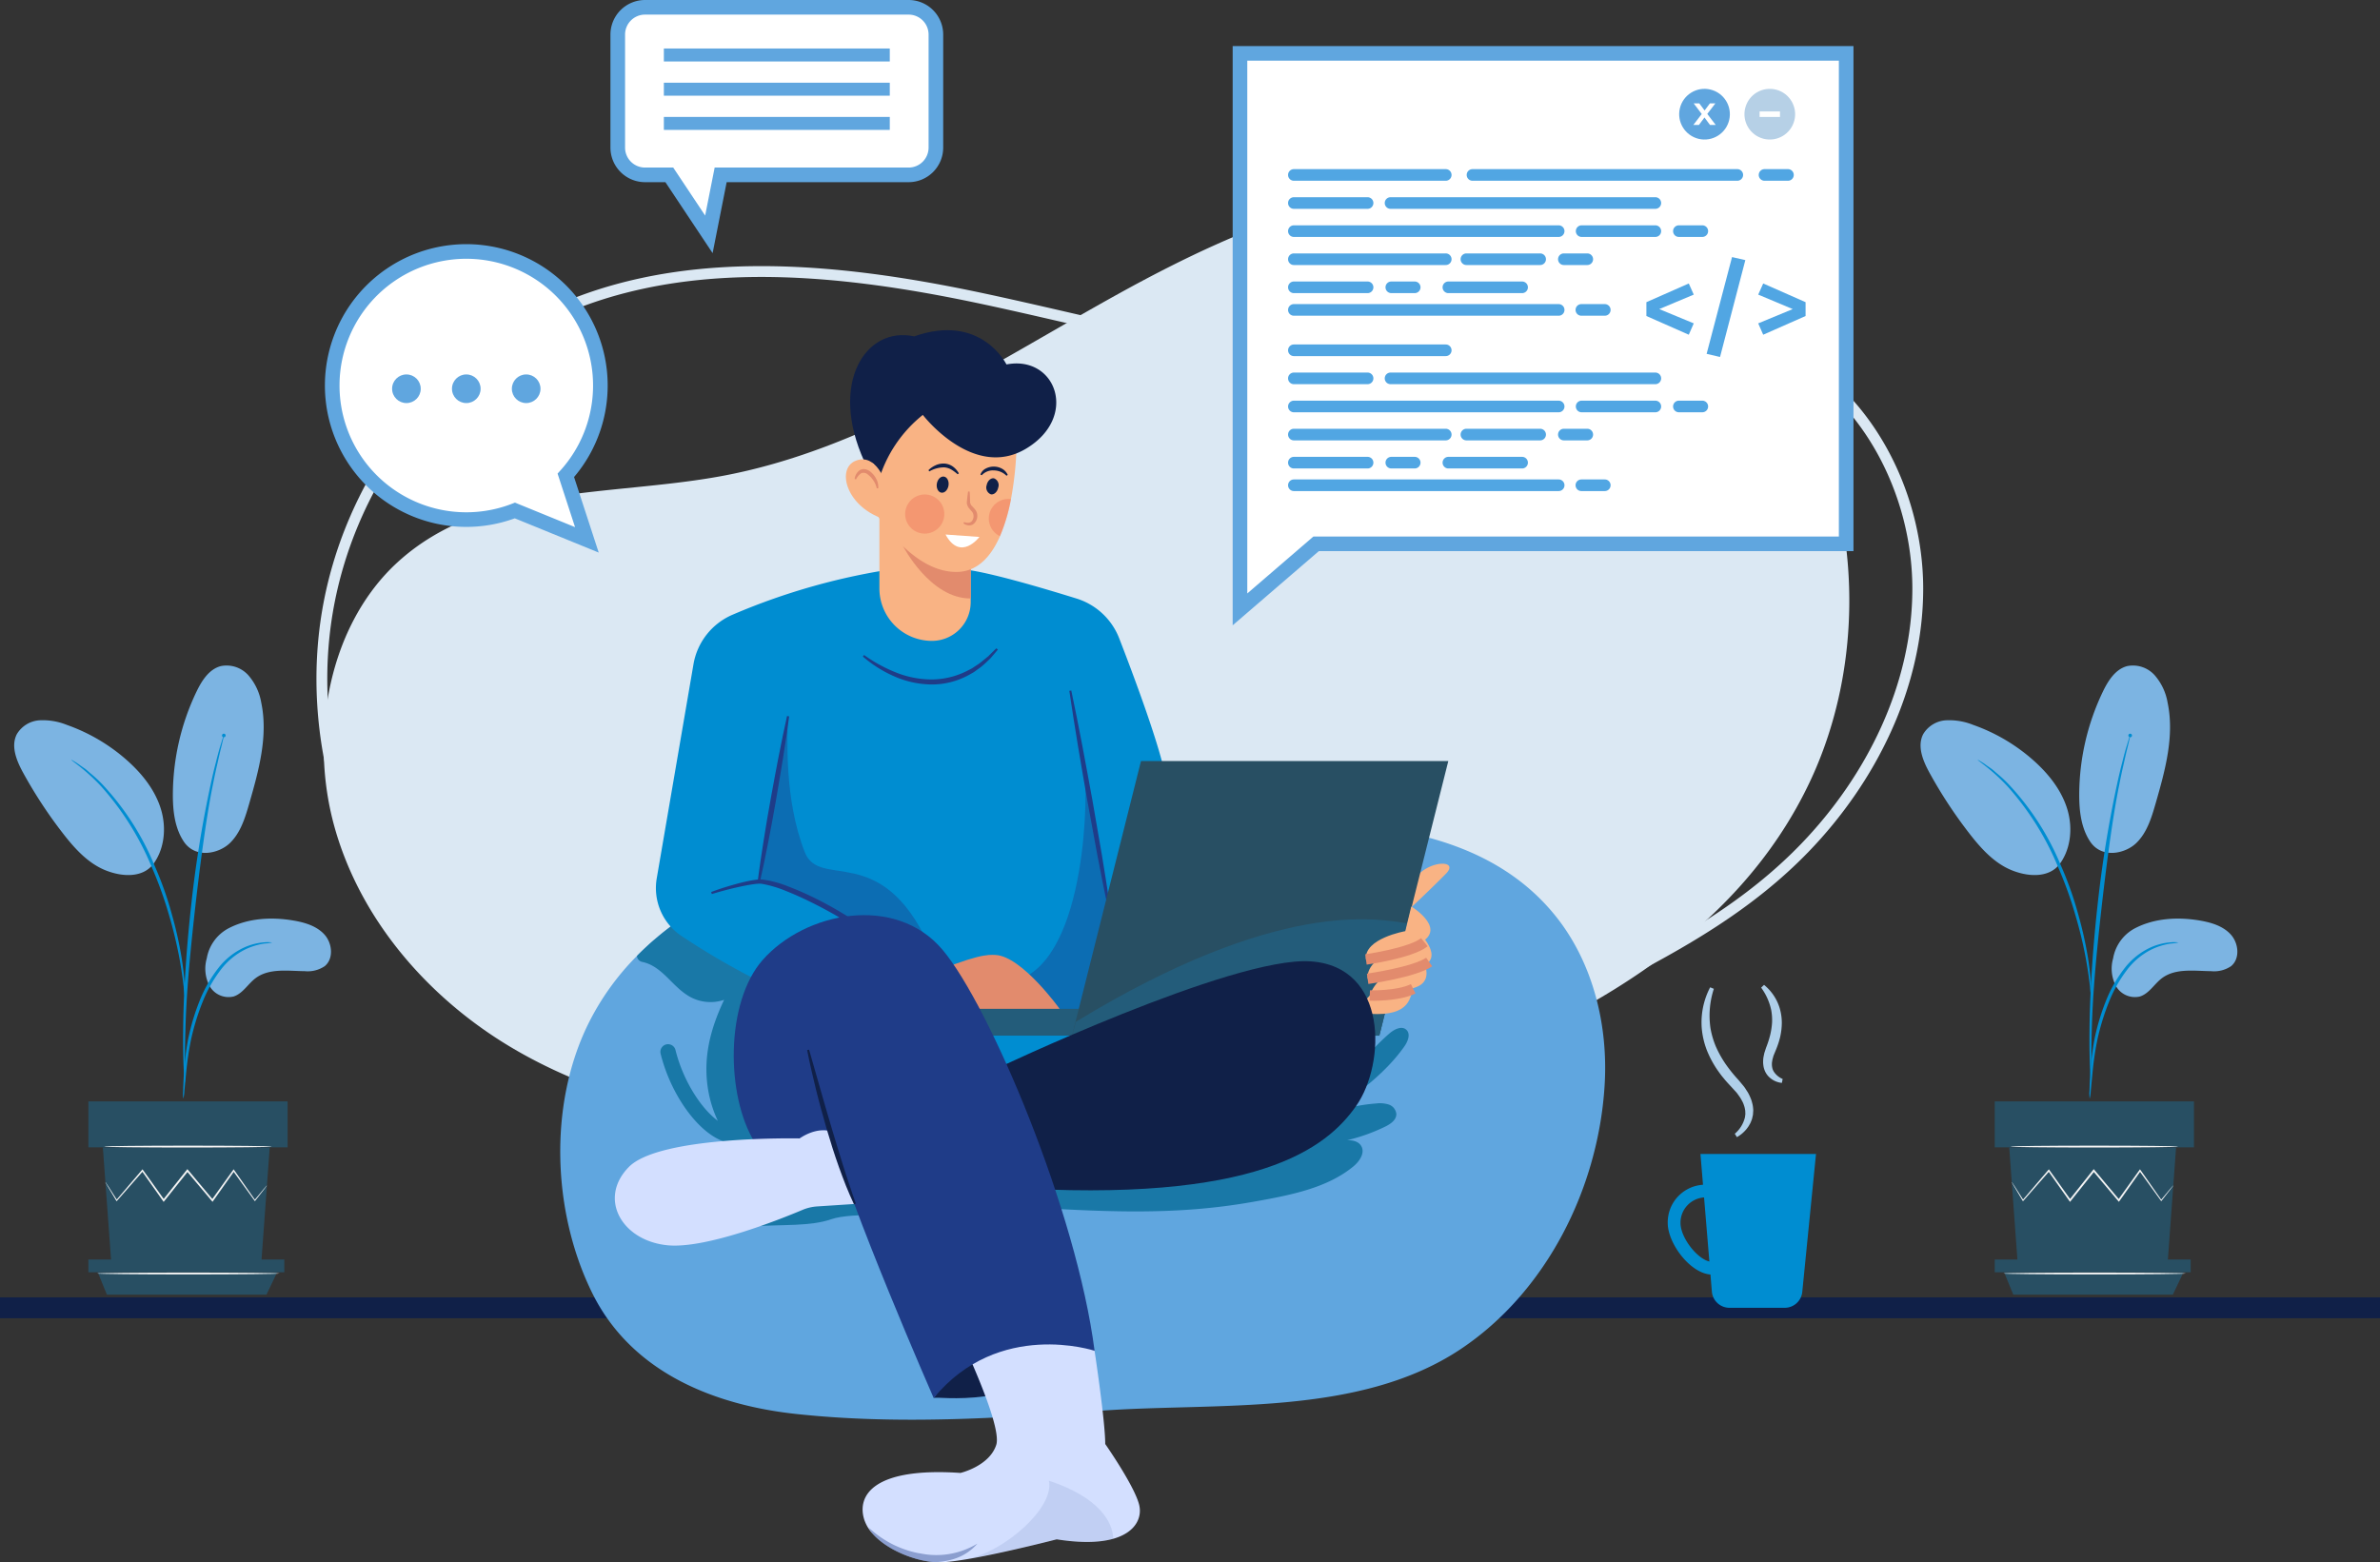 <svg xmlns="http://www.w3.org/2000/svg" xmlns:xlink="http://www.w3.org/1999/xlink" width="570" height="374.228" viewBox="0 0 570 374.228">
  <rect x="0" y="0" width="570" height="374.228" fill="#333333" stroke="none"/>
  <defs>
    <clipPath id="clip-path">
      <path id="SVGID" d="M1058.445,385.363V518.542l18.234-15.7h126.947V385.363Z" transform="translate(-1058.445 -385.363)" fill="none" stroke="#708cd5" stroke-miterlimit="10" stroke-width="3.5"/>
    </clipPath>
  </defs>
  <g id="Hire_Java_about" transform="translate(-211.605 -3291.25)">
    <g id="Group_257199" data-name="Group 257199" transform="translate(0 70)">
      <g id="Group_257154" data-name="Group 257154" transform="translate(228.605 2919.522)">
        <g id="Group_257153" data-name="Group 257153" transform="translate(0 303.478)">
          <g id="Group_257125" data-name="Group 257125" transform="translate(60.089 42.566)">
            <path id="Path_111992" data-name="Path 111992" d="M544.564,737.819a81.57,81.57,0,0,1,9.536-5.858c17.177-8.826,33.257-17.885,46.672-31.789,15.89-16.468,27.028-38.709,27.029-62.043s-12.555-47.258-33.228-56.937c-25.729-12.046-55.163-.592-83.16,2.3-36.09,3.722-71.971-7.263-107.585-14.85s-74.32-11.445-106.665,5.255c-26.043,13.446-45.221,40.06-50.234,69.709s4.26,61.631,24.287,83.771c28.9,31.943,74.345,40.546,116.488,42.583a561.629,561.629,0,0,0,93.05-3.227c13.913-1.646,26.935-4.476,39.22-11.4C528.813,750.355,536.354,743.579,544.564,737.819Z" transform="translate(-245.591 -541.427)" fill="none" stroke="#dbe8f3" stroke-miterlimit="10" stroke-width="2.596"/>
            <path id="Path_111993" data-name="Path 111993" d="M354.693,703.127C333,700.56,311.168,695.319,292,683.831S256.467,654,250.083,631.569s-1.34-48.873,15.092-63.834c20.45-18.62,50.748-15.658,77.376-20.54,34.326-6.293,64.435-26.67,95.229-43.706s65.459-31.334,99.879-24.123c27.713,5.806,52.693,26.149,65.429,53.286s12.927,60.425.5,87.19c-17.93,38.618-57.522,59.321-95.859,72.808A520.116,520.116,0,0,1,420.969,715c-10.831,1.812-21.885,3.279-32.8,1.564s-21.8-6.986-28.555-16.426Z" transform="translate(-246.963 -477.452)" fill="#dbe8f3"/>
          </g>
          <line id="Line_656" data-name="Line 656" x2="570" transform="translate(-17 311.508)" fill="none" stroke="#102048" stroke-miterlimit="10" stroke-width="5"/>
          <g id="Group_257145" data-name="Group 257145" transform="translate(382.416 234.159)">
            <g id="Group_257144" data-name="Group 257144">
              <g id="Group_257143" data-name="Group 257143" transform="translate(0 47.843)">
                <path id="Path_112009" data-name="Path 112009" d="M166.943,1567.606c-5.029,0-10.627-7.362-10.627-12.352a9.015,9.015,0,1,1,18.027,0C174.343,1560.03,172.334,1567.606,166.943,1567.606Zm-1.614-18.49a6.056,6.056,0,0,0-5.955,6.139c0,3.735,4.527,9.293,7.569,9.293,2.795,0,4.341-5.495,4.341-9.293A6.056,6.056,0,0,0,165.329,1549.115Z" transform="translate(-156.316 -1546.057)" fill="#008dd1"/>
              </g>
              <path id="Path_112010" data-name="Path 112010" d="M208.515,1552.883H195.282a4.227,4.227,0,0,1-4.212-3.877l-2.737-32.976h27.678l-3.291,33.045A4.226,4.226,0,0,1,208.515,1552.883Z" transform="translate(-180.499 -1475.534)" fill="#008dd1"/>
              <path id="Path_112011" data-name="Path 112011" d="M192.283,1353.253a20.68,20.68,0,0,0-.816,9.373,20.192,20.192,0,0,0,1.3,4.459,25.849,25.849,0,0,0,2.276,4.1,34.651,34.651,0,0,0,2.969,3.716c.259.281.541.63.825.969s.571.667.831,1.028l.734,1.129a9.748,9.748,0,0,1,.607,1.226,7.138,7.138,0,0,1,.448,1.315,6.537,6.537,0,0,1,.236,1.392,2.968,2.968,0,0,1,.008.712l-.048.712c-.034.235-.1.466-.149.7a3.443,3.443,0,0,1-.2.677l-.267.649c-.109.2-.229.4-.343.6a4.294,4.294,0,0,1-.384.567,4.584,4.584,0,0,1-.426.526,7.951,7.951,0,0,1-2.078,1.676l-.51-.809a7.41,7.41,0,0,0,2.375-3.718,2.211,2.211,0,0,0,.1-.521c.017-.175.052-.347.059-.521l-.023-.525a1.782,1.782,0,0,0-.06-.519,4.9,4.9,0,0,0-.259-1.025,5.171,5.171,0,0,0-.425-.993,10.457,10.457,0,0,0-.554-.955l-.657-.918c-.234-.3-.513-.573-.765-.86l-.812-.885c-.581-.623-1.161-1.247-1.692-1.92-.56-.646-1.053-1.354-1.548-2.057a24.717,24.717,0,0,1-2.428-4.586,19.43,19.43,0,0,1-1.208-5.082,18.132,18.132,0,0,1,2-9.994Z" transform="translate(-181.239 -1352.31)" fill="#afcfe9"/>
              <path id="Path_112012" data-name="Path 112012" d="M248.431,1350.518a11.432,11.432,0,0,1,3.758,5.61,12.54,12.54,0,0,1,.5,3.451,15.927,15.927,0,0,1-.4,3.426,20.363,20.363,0,0,1-1.068,3.215l-.29.709c-.086.222-.191.444-.263.666l-.185.667c-.068.225-.076.437-.123.658a3.062,3.062,0,0,0-.044.644,2.92,2.92,0,0,0,.053.621,3.591,3.591,0,0,0,.147.6,3.811,3.811,0,0,0,.282.552,4.724,4.724,0,0,0,2.093,1.721l-.188.938a5.126,5.126,0,0,1-3.251-1.6,4.492,4.492,0,0,1-.98-1.7,4.533,4.533,0,0,1-.207-.956,5.024,5.024,0,0,1-.05-.954,6.341,6.341,0,0,1,.076-.93l.183-.892c.073-.291.176-.563.265-.846s.184-.572.271-.792a23.13,23.13,0,0,0,.909-2.875,17.1,17.1,0,0,0,.434-2.917,13.372,13.372,0,0,0-.188-2.9,14.006,14.006,0,0,0-2.427-5.454Z" transform="translate(-225.367 -1350.518)" fill="#afcfe9"/>
            </g>
          </g>
          <g id="Group_257148" data-name="Group 257148" transform="translate(117.179 77.339)">
            <path id="Path_112023" data-name="Path 112023" d="M647.311,1164.4c-1.5,24.828-14.02,49.637-34.535,63.29-24.455,16.277-58.647,12.674-86.5,14.748-24.075,1.792-48.334,3.333-72.416.771-19.733-2.1-39.637-9.922-49.062-29.079-9.444-19.2-10.466-44.713-1.022-64.146a62.261,62.261,0,0,1,11.781-16.521c.771-.789,1.572-1.56,2.386-2.312.551-.508,1.107-1.009,1.676-1.5.869-.752,1.762-1.486,2.667-2.2.3-.232.6-.465.905-.7s.606-.459.911-.685.612-.453.924-.673l.7-.5q.578-.413,1.174-.807a81.936,81.936,0,0,1,11.047-6.251,88.023,88.023,0,0,1,11.4-4.435c12.668-3.933,25.9-5.328,38.97-7.047,27.739-3.639,55.98-4.881,83.94-4.863,22.815.006,48.506,3.419,63.761,23C644.632,1135.563,648.174,1150.262,647.311,1164.4Z" transform="translate(-397.186 -983.587)" fill="#60a6df"/>
            <path id="Path_112024" data-name="Path 112024" d="M1226.629,1152.988s5.885-5.528,9-8.728-3.686-3.3-7.039.684A8.728,8.728,0,0,0,1226.629,1152.988Z" transform="translate(-1023.474 -1014.105)" fill="#f9b384"/>
            <path id="Path_112025" data-name="Path 112025" d="M494.67,1168.3a81.944,81.944,0,0,0-11.047,6.251q-.6.395-1.174.807l-.7.5c-.312.22-.618.447-.924.673s-.612.453-.911.685-.606.465-.905.7q-1.34,1.064-2.63,2.184l-.037.018c-.569.489-1.125.991-1.676,1.5-.814.752-1.615,1.523-2.386,2.312a1.559,1.559,0,0,0,1.183,1.415c4.591.929,6.89,5.309,10.591,7.8a10.162,10.162,0,0,0,9.1,1.3c-3.346,7.085-5.191,14.114-3.746,22.044a28.272,28.272,0,0,0,2.24,6.938c-4.3-3.193-8.441-10.034-10.144-16.971a1.835,1.835,0,0,0-3.564.875c2.109,8.588,7.477,16.84,13.054,20.067a11.99,11.99,0,0,0,4.012,1.482,28.1,28.1,0,0,0,3.693,3.91l8.245,2.306,6.728-43.429Z" transform="translate(-453.909 -1034.044)" fill="#1978a7"/>
            <path id="Path_112026" data-name="Path 112026" d="M532.574,958.4A177.979,177.979,0,0,1,496.82,940a13.813,13.813,0,0,1-5.794-13.74l8.791-51.243a15.806,15.806,0,0,1,9.32-11.867,156.337,156.337,0,0,1,39.953-11.179,96.165,96.165,0,0,1,15.445.306c5.7.562,18.738,4.4,27.029,6.979a16.064,16.064,0,0,1,10.218,9.535c3.476,8.96,9.123,24.089,10.923,32.267,6.219,28.239,5.2,26.149,5.2,26.149l6.423,43.429-68.2,3.823L538.691,966.5Z" transform="translate(-467.915 -794.976)" fill="#008dd1"/>
            <path id="Path_112027" data-name="Path 112027" d="M718.376,627.784s-6.04-12.386-22.1-6.728c-11.622-2.523-20.491,11.24-11.928,29.972l16.133,3.747Z" transform="translate(-611.511 -619.575)" fill="#102048"/>
            <path id="Path_112028" data-name="Path 112028" d="M731.45,796.25v21.91a9.288,9.288,0,0,1-9.285,9.285,12.583,12.583,0,0,1-12.582-12.582V796.25Z" transform="translate(-633.149 -753.023)" fill="#f9b384"/>
            <path id="Path_112029" data-name="Path 112029" d="M748.917,831.549V843.5c-9.744.049-16.209-12.552-16.209-12.552Z" transform="translate(-650.616 -779.233)" fill="#e28b6d"/>
            <path id="Path_112030" data-name="Path 112030" d="M735.9,694.826a42.29,42.29,0,0,1-2.63,8.875c-2.1,4.8-5.316,8.459-10.221,8.563-11.481.245-20.338-15.445-20.338-15.445l1.835-21.409,8.716-9.787,24.008,14.833A81.078,81.078,0,0,1,735.9,694.826Z" transform="translate(-627.956 -654.358)" fill="#f9b384"/>
            <path id="Path_112031" data-name="Path 112031" d="M699.677,676.388a31.582,31.582,0,0,1,10.628-15.9s12,15.674,24.7,8.1,7.187-22.479-4.664-20.185l-13.61-1.529-17.05,5.429-2.905,13.38Z" transform="translate(-623.472 -640.196)" fill="#102048"/>
            <path id="Path_112032" data-name="Path 112032" d="M632.077,1054.462c-11.566-24.99-26.144-13.063-29.712-22.238-5-12.856-4.052-27.4-4.078-31.807l-6.966,39.224s15.552,1.478,21.3,10.843Z" transform="translate(-543.822 -907.237)" fill="#1f3c88" opacity="0.4"/>
            <path id="Path_112033" data-name="Path 112033" d="M597.861,997.407c-.434,3.356-.945,6.7-1.473,10.036s-1.118,6.667-1.672,10q-.871,4.995-1.843,9.971l-1,4.972c-.36,1.652-.7,3.309-1.083,4.957l-.506-.089c.2-1.681.456-3.352.684-5.027l.771-5.012q.788-5.009,1.691-10c.624-3.322,1.2-6.653,1.862-9.968s1.317-6.632,2.061-9.932Z" transform="translate(-543.041 -904.895)" fill="#1f3c88"/>
            <path id="Path_112034" data-name="Path 112034" d="M895.967,972.328c.926,4.358,1.78,8.729,2.618,13.1s1.619,8.758,2.433,13.135q1.164,6.577,2.274,13.164l1.067,6.594c.33,2.2.682,4.4.987,6.609l-.471.084c-.477-2.177-.906-4.362-1.358-6.542l-1.278-6.557q-1.237-6.564-2.415-13.138c-.75-4.389-1.545-8.771-2.257-13.167s-1.434-8.791-2.072-13.2Z" transform="translate(-773.575 -886.02)" fill="#1f3c88"/>
            <path id="Path_112035" data-name="Path 112035" d="M850.2,1055c.815,7.952-.408,49.138-19.574,49.75l.2,8.971,30.176-1.835Z" transform="translate(-724.576 -948.465)" fill="#1f3c88" opacity="0.4"/>
            <path id="Path_112036" data-name="Path 112036" d="M745.806,1236.668c13.61-5.811,16.212-5.594,18.044-5.505,6.27.306,15.292,12.845,15.292,12.845l-.153,2.294H744.583Z" transform="translate(-659.585 -1081.505)" fill="#e28b6d"/>
            <rect id="Rectangle_158826" data-name="Rectangle 158826" width="42.358" height="6.423" transform="translate(96.212 162.555)" fill="#235c7a"/>
            <path id="Path_112037" data-name="Path 112037" d="M971.73,1107.17h-73.6l16.515-65.776h73.6Z" transform="translate(-775.56 -938.188)" fill="#284f63"/>
            <path id="Path_112038" data-name="Path 112038" d="M977.772,1197.272c-7.283-1.088-30.832-5.981-79.358,23.583l-1.121,4.078,73.809-.759Z" transform="translate(-774.931 -1055.192)" fill="#235c7a"/>
            <g id="Group_257147" data-name="Group 257147" transform="translate(191.2 138.037)">
              <path id="Path_112039" data-name="Path 112039" d="M1191.682,1259.174c-.459,3.1-.612,7.646-10.207,7.073l-2.829-1.453,2.676-2.943,5.773-2.944Z" transform="translate(-1178.646 -1240.518)" fill="#f9b384"/>
              <path id="Path_112040" data-name="Path 112040" d="M1200.848,1225.833s5.251,6.861-.025,8.971a30.36,30.36,0,0,1-11.24,2.065c2.447-6.881,10.4-6.423,10.4-6.423Z" transform="translate(-1186.907 -1215.537)" fill="#f9b384"/>
              <path id="Path_112041" data-name="Path 112041" d="M1199.366,1207.708s7.238,6.728.51,8.615c-9.5,2.663-12.437,2.854-12.437,2.854-.51-5.046,8.92-8.308,8.92-8.308Z" transform="translate(-1185.272 -1201.846)" fill="#f9b384"/>
              <path id="Path_112042" data-name="Path 112042" d="M1196.632,1183.75s9.889,6.015.612,9.379-11.469,3.313-11.469,3.313c-.51-5.046,9.43-6.779,9.43-6.779Z" transform="translate(-1184.016 -1183.75)" fill="#f9b384"/>
              <path id="Path_112043" data-name="Path 112043" d="M1185.833,1222.879s10.781-1.529,13.992-4.129" transform="translate(-1184.075 -1210.187)" fill="none" stroke="#e28b6d" stroke-miterlimit="10" stroke-width="2.5"/>
              <path id="Path_112044" data-name="Path 112044" d="M1187.5,1242.152s11.214-1.58,14.731-4.027" transform="translate(-1185.334 -1224.821)" fill="none" stroke="#e28b6d" stroke-miterlimit="10" stroke-width="2.5"/>
              <path id="Path_112045" data-name="Path 112045" d="M1189.583,1265.981s6.652.229,10.4-1.606" transform="translate(-1186.907 -1244.649)" fill="none" stroke="#e28b6d" stroke-miterlimit="10" stroke-width="2.5"/>
            </g>
            <path id="Path_112046" data-name="Path 112046" d="M762.708,1607.721c1.122-.612,18.86,3.262,38.536-11.316l-25.385-7.238Z" transform="translate(-673.276 -1351.937)" fill="#102048"/>
            <path id="Path_112047" data-name="Path 112047" d="M881.407,1307.091c.844-1.2,1.572-2.979.508-3.994-1.107-1.064-2.918-.128-4.08.875a48.964,48.964,0,0,0-5.627,5.75l-42.854,7.964-58.721,14.27,10.1,12.887c29.36,2.141,46.083,2.692,64.456-.551,9.365-1.653,17.737-3.357,23.982-8.446,1.486-1.217,2.893-3.26,1.927-4.918-.655-1.119-2.012-1.413-3.376-1.4a43.372,43.372,0,0,0,9.077-3.236c1.291-.624,2.728-1.6,2.7-3.034a2.656,2.656,0,0,0-1.8-2.263,7.008,7.008,0,0,0-3.028-.263,41.418,41.418,0,0,0-11.463,2.532C869.889,1318.59,876.7,1313.752,881.407,1307.091Zm-18.3,16.234c0-.012.006-.018.018-.031a.25.25,0,0,0,.061-.024C863.161,1323.288,863.13,1323.306,863.106,1323.325Z" transform="translate(-679.262 -1135.504)" fill="#1978a7"/>
            <path id="Path_112048" data-name="Path 112048" d="M821.458,1263.373s57.192-27.219,75.848-26,18.044,24.467,11.01,34.559-23.549,23.55-84.411,19.574Z" transform="translate(-717.651 -1086.189)" fill="#102048"/>
            <path id="Path_112049" data-name="Path 112049" d="M753.151,1606.188c-3.1.875-7.487,1.089-13.53.128,0,0-7.83,2.031-15.537,3.627-5.218,1.083-10.374,1.963-13.01,1.878-.226-.006-.453-.018-.685-.037-5.059-.361-11.432-3-14.815-6.765a.059.059,0,0,0-.024-.031,9.424,9.424,0,0,1-2.012-3.358c-1.835-5.713,2.043-12.643,23.042-11.218,0,0,6.93-1.627,8.563-6.728s-10.4-29.562-10.4-29.562l17.127-11.622,16.821,18.656s2.551,16.821,2.551,22.326c0,0,7.132,10.2,8.154,14.68C760.051,1601.025,758.62,1604.64,753.151,1606.188Z" transform="translate(-620.724 -1316.688)" fill="#d3dfff"/>
            <path id="Path_112050" data-name="Path 112050" d="M544.855,1160.3c1.962-.755,3.961-1.365,5.981-1.926,1.011-.276,2.03-.535,3.066-.738q.776-.157,1.571-.267c.267-.036.532-.063.809-.085a5.824,5.824,0,0,1,.857.016,25.293,25.293,0,0,1,6.168,1.652c1.968.75,3.9,1.59,5.787,2.5s3.744,1.9,5.561,2.945,3.6,2.151,5.339,3.33a57.52,57.52,0,0,1,9.627,8.08l-.363.364q-2.307-2.087-4.8-3.937c-1.652-1.247-3.361-2.418-5.109-3.528a105.448,105.448,0,0,0-10.815-6.1c-1.854-.918-3.742-1.766-5.66-2.523a27.969,27.969,0,0,0-5.832-1.749,4.865,4.865,0,0,0-.7-.041c-.242.012-.5.031-.746.058-.5.055-1.01.127-1.517.215-1.012.177-2.027.382-3.038.61-2.02.459-4.033.995-6.009,1.606Z" transform="translate(-508.725 -1025.715)" fill="#1f3c88"/>
            <path id="Path_112051" data-name="Path 112051" d="M584.57,1456.276c6.881-.459,13.644.034,18.554-1.682,5.25-1.835,18.962-.612,18.962-.612l-7.544-10.857-30.584,7.646Z" transform="translate(-538.26 -1241.627)" fill="#1978a7"/>
            <path id="Path_112052" data-name="Path 112052" d="M572.068,1246.748c-7.034-11.316-7.034-33.642,1.835-43.735,10.137-11.535,31.807-15.9,43.123-2.447s32.113,62.7,36.395,96.033c0,0-22.938-7.646-38.536,11.316,0,0-20.491-46.793-24.773-63.92l-11.622,9.175Z" transform="translate(-525.453 -1052.131)" fill="#1f3c88"/>
            <path id="Path_112053" data-name="Path 112053" d="M502.2,1403.08s-3.058-1.121-7.34,1.733c0,0-33.438-.713-40.88,6.831s-1.733,17.636,9.175,18.758c9.155.941,26.927-6.161,32.4-8.468a10.833,10.833,0,0,1,3.5-.829l9.056-.593Z" transform="translate(-437.542 -1211.216)" fill="#d3dfff"/>
            <path id="Path_112054" data-name="Path 112054" d="M686.378,751.918s-2.243-7.433-7.177-5.575-2.306,11.534,7.433,14.225Z" transform="translate(-608.365 -715.102)" fill="#f9b384"/>
            <path id="Path_112055" data-name="Path 112055" d="M693.651,932.634a35.523,35.523,0,0,0,7.783,4.242A22.984,22.984,0,0,0,710,938.491a18.935,18.935,0,0,0,8.375-2.079l.977-.5c.32-.176.613-.4.922-.595a14.276,14.276,0,0,0,1.784-1.289l.859-.7.431-.349c.14-.121.264-.258.4-.387q.783-.787,1.589-1.562l.366.308q-.722.873-1.47,1.735c-.126.142-.243.293-.377.428l-.414.392-.831.786a15.045,15.045,0,0,1-1.792,1.429c-.313.221-.611.467-.937.668l-1,.572a18.381,18.381,0,0,1-8.864,2.348,22.656,22.656,0,0,1-8.963-1.87,29.414,29.414,0,0,1-7.691-4.823Z" transform="translate(-620.892 -854.832)" fill="#1f3c88"/>
            <path id="Path_112056" data-name="Path 112056" d="M639.306,1323.942l2.65,9.273c.9,3.084,1.744,6.184,2.686,9.255.922,3.076,1.841,6.151,2.808,9.211.484,1.529.962,3.062,1.492,4.575.259.758.493,1.528.767,2.281s.54,1.51.8,2.272l-.441.184q-1.024-2.194-1.927-4.443c-.6-1.5-1.149-3.016-1.7-4.531-1.087-3.038-2.047-6.117-2.957-9.208-.883-3.1-1.755-6.2-2.522-9.33s-1.507-6.263-2.118-9.43Z" transform="translate(-579.715 -1151.605)" fill="#102048"/>
            <path id="Path_112057" data-name="Path 112057" d="M831.431,1759.85c-3.095.875-7.487,1.089-13.53.129,0,0-12.949,3.315-21.13,4.615,8.411-1.682,20.644-12.08,19.268-18.656C828.119,1749.914,831.407,1755.954,831.431,1759.85Z" transform="translate(-699.005 -1470.351)" fill="#1f3c88" opacity="0.1"/>
            <path id="Path_112058" data-name="Path 112058" d="M725.028,1795.547a12.2,12.2,0,0,1-6.325,3.878,17.3,17.3,0,0,1-3.915.569c-5.059-.361-11.432-3-14.815-6.765a.061.061,0,0,0-.025-.031,14.424,14.424,0,0,1-.991-1.523,24.66,24.66,0,0,0,5.866,4.092,23.3,23.3,0,0,0,3.248,1.321c.544.208,1.113.33,1.676.489a14.607,14.607,0,0,0,1.713.343A18.928,18.928,0,0,0,725.028,1795.547Z" transform="translate(-625.124 -1504.897)" fill="#1f3c88" opacity="0.4"/>
            <path id="Path_112059" data-name="Path 112059" d="M690.641,760.161a5.033,5.033,0,0,0-.8-1.86,5.581,5.581,0,0,0-1.348-1.455,1.5,1.5,0,0,0-1.564-.288,3.54,3.54,0,0,0-1.244,1.474l-.339-.118a3.061,3.061,0,0,1,1.173-2.05,1.833,1.833,0,0,1,1.333-.274,2.856,2.856,0,0,1,1.17.514,5.058,5.058,0,0,1,1.5,1.807,3.919,3.919,0,0,1,.477,2.259Z" transform="translate(-614.845 -722.29)" fill="#e28b6d"/>
            <path id="Path_112060" data-name="Path 112060" d="M817.2,766.768c-.215,1.055-1.01,1.784-1.775,1.628a1.748,1.748,0,0,1-1-2.193c.215-1.055,1.01-1.784,1.775-1.628A1.748,1.748,0,0,1,817.2,766.768Z" transform="translate(-712.302 -729.082)" fill="#102048"/>
            <ellipse id="Ellipse_4139" data-name="Ellipse 4139" cx="1.95" cy="1.415" rx="1.95" ry="1.415" transform="translate(89.876 38.692) rotate(-80.739)" fill="#102048"/>
            <path id="Path_112061" data-name="Path 112061" d="M793.3,777.484c.073.868.108,1.733.117,2.578a1.539,1.539,0,0,0,.455.9,9.509,9.509,0,0,1,.889,1.022,2.109,2.109,0,0,1,.317.741,2.64,2.64,0,0,1,.052.779,2.569,2.569,0,0,1-.562,1.422,1.954,1.954,0,0,1-.629.5,1.793,1.793,0,0,1-.78.164,2.531,2.531,0,0,1-1.346-.487l.169-.316a2.41,2.41,0,0,0,1.141.163,1.124,1.124,0,0,0,.806-.518,1.869,1.869,0,0,0,.068-1.951c-.189-.3-.5-.586-.8-.958a2.222,2.222,0,0,1-.565-1.441c.066-.888.172-1.759.308-2.625Z" transform="translate(-695.257 -738.826)" fill="#e28b6d"/>
            <path id="Path_112062" data-name="Path 112062" d="M757.591,751.725a5.728,5.728,0,0,1,1.718-1.18,4.544,4.544,0,0,1,2.129-.407,3.873,3.873,0,0,1,2.059.755,4.913,4.913,0,0,1,1.375,1.593l-.283.22a9.968,9.968,0,0,0-1.527-1.135,4,4,0,0,0-1.688-.522,7.1,7.1,0,0,0-3.572.966Z" transform="translate(-669.411 -718.188)" fill="#102048"/>
            <path id="Path_112063" data-name="Path 112063" d="M808.457,755.039a2.614,2.614,0,0,1,1.34-1.47,4.062,4.062,0,0,1,1.951-.436,4,4,0,0,1,1.93.53A3.125,3.125,0,0,1,815,755.122l-.3.2a4.315,4.315,0,0,0-2.974-1.273,3.61,3.61,0,0,0-2.946,1.152Z" transform="translate(-707.831 -720.455)" fill="#102048"/>
            <path id="Path_112064" data-name="Path 112064" d="M774.325,819.63l8.114.578S777.913,826.211,774.325,819.63Z" transform="translate(-682.05 -770.683)" fill="#fff"/>
            <path id="Path_112065" data-name="Path 112065" d="M821.967,784.843a42.284,42.284,0,0,1-2.63,8.875,4.685,4.685,0,0,1,2.012-8.918A4.139,4.139,0,0,1,821.967,784.843Z" transform="translate(-714.026 -744.375)" fill="#ee6f57" opacity="0.4"/>
            <circle id="Ellipse_4140" data-name="Ellipse 4140" cx="4.69" cy="4.69" r="4.69" transform="translate(81.152 41.535) rotate(-22.78)" fill="#ee6f57" opacity="0.4"/>
          </g>
          <g id="Group_257150" data-name="Group 257150" transform="translate(62.562 58.48)">
            <path id="Path_112066" data-name="Path 112066" d="M311.654,596.123a32.112,32.112,0,1,0-12.2,8.414l17.24,7.037Z" transform="translate(-255.701 -542.492)" fill="#fff" stroke="#60a6df" stroke-miterlimit="10" stroke-width="3.5"/>
            <g id="Group_257149" data-name="Group 257149" transform="translate(14.345 29.46)">
              <circle id="Ellipse_4141" data-name="Ellipse 4141" cx="3.429" cy="3.429" r="3.429" fill="#60a6df"/>
              <circle id="Ellipse_4142" data-name="Ellipse 4142" cx="3.429" cy="3.429" r="3.429" transform="translate(14.34)" fill="#60a6df"/>
              <circle id="Ellipse_4143" data-name="Ellipse 4143" cx="3.429" cy="3.429" r="3.429" transform="translate(28.681)" fill="#60a6df"/>
            </g>
          </g>
          <g id="Group_257152" data-name="Group 257152" transform="translate(130.951 0)">
            <path id="Path_112067" data-name="Path 112067" d="M604.894,303.478H541.729a6.532,6.532,0,0,0-6.513,6.513V337.1a6.532,6.532,0,0,0,6.513,6.513h5.833l9.48,14.25,2.819-14.25h45.033a6.532,6.532,0,0,0,6.513-6.513V309.991A6.532,6.532,0,0,0,604.894,303.478Z" transform="translate(-535.216 -303.478)" fill="#fff" stroke="#60a6df" stroke-miterlimit="10" stroke-width="3.5"/>
            <g id="Group_257151" data-name="Group 257151" transform="translate(11.042 9.867)">
              <rect id="Rectangle_158827" data-name="Rectangle 158827" width="54.107" height="3.108" fill="#60a6df"/>
              <rect id="Rectangle_158828" data-name="Rectangle 158828" width="54.107" height="3.108" transform="translate(0 8.195)" fill="#60a6df"/>
              <rect id="Rectangle_158829" data-name="Rectangle 158829" width="54.107" height="3.108" transform="translate(0 16.39)" fill="#60a6df"/>
            </g>
          </g>
        </g>
      </g>
      <g id="Group_257197" data-name="Group 257197" transform="translate(215.007 3380.627)">
        <g id="Group_254259" data-name="Group 254259">
          <g id="Group_254245" data-name="Group 254245" transform="translate(45.788 60.66)">
            <g id="Group_254244" data-name="Group 254244">
              <path id="Path_110419" data-name="Path 110419" d="M693.193,378.147c4.667-2.407,10.16-2.72,15.34-1.864,2.783.46,5.684,1.292,7.578,3.383s2.252,5.768.077,7.565a7.254,7.254,0,0,1-4.778,1.211c-4.055-.047-8.554-.761-11.794,1.679-1.848,1.392-3.079,3.706-5.289,4.391a5.224,5.224,0,0,1-5.748-2.557,8.931,8.931,0,0,1-.65-6.589A10.061,10.061,0,0,1,693.193,378.147Z" transform="translate(-687.598 -375.851)" fill="#7cb4e2"/>
            </g>
          </g>
          <g id="Group_254247" data-name="Group 254247" transform="translate(37.999)">
            <g id="Group_254246" data-name="Group 254246">
              <path id="Path_110420" data-name="Path 110420" d="M683.342,364.046c2.853,4.075,8.4,2.726,10.97.239s3.658-6.092,4.646-9.531c2.26-7.854,4.539-16.093,2.859-24.092a13.389,13.389,0,0,0-3.077-6.551,6.993,6.993,0,0,0-6.627-2.206c-2.8.739-4.533,3.478-5.79,6.082a57.443,57.443,0,0,0-5.675,24.647c-.013,3.97.454,8.133,2.694,11.411" transform="translate(-680.648 -321.725)" fill="#7cb4e2"/>
            </g>
          </g>
          <g id="Group_254249" data-name="Group 254249" transform="translate(0 13.112)">
            <g id="Group_254248" data-name="Group 254248">
              <path id="Path_110421" data-name="Path 110421" d="M679.6,368.48c3.1-3.676,3.685-9.039,2.308-13.645s-4.493-8.524-8.083-11.723a43.491,43.491,0,0,0-14.471-8.539,15.426,15.426,0,0,0-6.509-1.106,6.831,6.831,0,0,0-5.461,3.3c-1.523,2.9-.063,6.427,1.516,9.3a110.175,110.175,0,0,0,9.5,14.474c2.849,3.674,6.112,7.3,10.455,8.957s8.851,1.465,11.153-1.547" transform="translate(-646.742 -333.424)" fill="#7cb4e2"/>
            </g>
          </g>
          <g id="Group_254252" data-name="Group 254252" transform="translate(40.448 66.319)">
            <g id="Group_254251" data-name="Group 254251">
              <g id="Group_254250" data-name="Group 254250">
                <path id="Path_110422" data-name="Path 110422" d="M682.885,418.372a8.91,8.91,0,0,0,.259-1.851c.131-1.348.3-3.04.492-5.054a72.942,72.942,0,0,1,1.136-7.411,57.165,57.165,0,0,1,2.694-8.748,32.213,32.213,0,0,1,4.467-7.916,16.675,16.675,0,0,1,5.647-4.7,15.786,15.786,0,0,1,4.756-1.48,8.949,8.949,0,0,0,1.843-.267,8.667,8.667,0,0,0-1.876-.029,14.392,14.392,0,0,0-4.959,1.29,16.651,16.651,0,0,0-5.958,4.736,31.5,31.5,0,0,0-4.631,8.075,53.548,53.548,0,0,0-2.674,8.892,62.577,62.577,0,0,0-.986,7.505c-.16,2.146-.221,3.883-.25,5.085A8.753,8.753,0,0,0,682.885,418.372Z" transform="translate(-682.833 -380.9)" fill="#008dd1"/>
              </g>
            </g>
          </g>
          <g id="Group_254255" data-name="Group 254255" transform="translate(40.448 16.373)">
            <g id="Group_254254" data-name="Group 254254">
              <g id="Group_254253" data-name="Group 254253">
                <path id="Path_110423" data-name="Path 110423" d="M683.233,419.863a3.633,3.633,0,0,0,.05-.86c0-.646,0-1.458-.007-2.457-.007-2.132-.006-5.218.109-9.027.189-7.621.845-15.822,2.113-27.386,1.2-10.872,2.811-23.525,4.511-31.752.364-1.871.732-3.555,1.077-5.029.33-1.478.611-2.752.883-3.782.233-.971.422-1.761.574-2.388a.432.432,0,1,0-.148-.043c-.188.619-.424,1.4-.714,2.355-.316,1.021-.641,2.287-1.011,3.759-.386,1.468-.79,3.148-1.19,5.016a279.094,279.094,0,0,0-4.742,29.463c-1.27,11.587-1.843,22.136-1.893,29.776-.045,3.82.036,6.913.133,9.046.062,1,.111,1.81.15,2.455A3.669,3.669,0,0,0,683.233,419.863Z" transform="translate(-682.833 -336.334)" fill="#008dd1"/>
              </g>
            </g>
          </g>
          <g id="Group_254258" data-name="Group 254258" transform="translate(13.68 22.595)">
            <g id="Group_254257" data-name="Group 254257">
              <g id="Group_254256" data-name="Group 254256">
                <path id="Path_110424" data-name="Path 110424" d="M686.168,398.845a16.413,16.413,0,0,0-.018-2.566c-.1-1.65-.322-4.033-.787-6.954a91.51,91.51,0,0,0-2.262-10.131,82.818,82.818,0,0,0-4.236-11.987,63.851,63.851,0,0,0-12.441-19.373,31.469,31.469,0,0,0-2.927-2.721c-.448-.38-.845-.758-1.25-1.058l-1.135-.782a16.6,16.6,0,0,0-2.161-1.384c-.123.167,3.062,2.041,7.082,6.319a67.273,67.273,0,0,1,12.131,19.3,94.59,94.59,0,0,1,4.261,11.877,102.973,102.973,0,0,1,2.406,10.03c.53,2.89.837,5.251,1.022,6.885A16.462,16.462,0,0,0,686.168,398.845Z" transform="translate(-658.948 -341.886)" fill="#008dd1"/>
              </g>
            </g>
          </g>
        </g>
        <g id="Group_254261" data-name="Group 254261" transform="translate(21.232 115.448)">
          <g id="Group_254260" data-name="Group 254260">
            <path id="Path_110425" data-name="Path 110425" d="M665.686,424.738l2.039,27.934h35.886l2.039-27.934Z" transform="translate(-665.686 -424.738)" fill="#284f63"/>
          </g>
        </g>
        <g id="Group_254263" data-name="Group 254263" transform="translate(17.766 104.438)">
          <g id="Group_254262" data-name="Group 254262">
            <rect id="Rectangle_158440" data-name="Rectangle 158440" width="47.712" height="11.01" fill="#284f63"/>
          </g>
        </g>
        <g id="Group_254265" data-name="Group 254265" transform="translate(17.766 142.313)">
          <g id="Group_254264" data-name="Group 254264">
            <path id="Path_110426" data-name="Path 110426" d="M662.594,448.709v3.052h46.923v-3.052Z" transform="translate(-662.594 -448.709)" fill="#284f63"/>
          </g>
        </g>
        <g id="Group_254267" data-name="Group 254267" transform="translate(20.008 145.365)">
          <g id="Group_254266" data-name="Group 254266">
            <path id="Path_110427" data-name="Path 110427" d="M666.792,456.8l-2.2-5.371h42.972L705,456.8Z" transform="translate(-664.594 -451.432)" fill="#284f63"/>
          </g>
        </g>
        <g id="Group_254270" data-name="Group 254270" transform="translate(21.837 120.653)">
          <g id="Group_254269" data-name="Group 254269">
            <g id="Group_254268" data-name="Group 254268">
              <path id="Path_110428" data-name="Path 110428" d="M704.919,433.307a1.209,1.209,0,0,1-.167.257l-.537.711c-.509.652-1.209,1.549-2.09,2.675l-.093.119-.09-.123-5.136-7.1h.3L692.045,437l-.159.224-.177-.211c-1.866-2.22-3.892-4.632-6-7.134l.346,0-.331.415-5.362,6.722-.179.224-.165-.233-5.059-7.159.294.015c-2.493,2.841-4.607,5.249-6.23,7.1l-.111.125-.084-.141-1.951-3.278-.5-.872a1.4,1.4,0,0,1-.154-.312,1.376,1.376,0,0,1,.21.277l.554.839,2.047,3.218-.2-.016c1.6-1.872,3.678-4.309,6.131-7.185l.155-.182.139.2c1.552,2.165,3.268,4.561,5.1,7.126l-.344-.01,5.35-6.732c.112-.142.225-.284.329-.415l.17-.214.175.21,5.981,7.149-.336.013c1.846-2.573,3.564-4.971,5.107-7.123l.149-.21.147.21,5.028,7.18-.183-.006,2.174-2.608.583-.673A1.177,1.177,0,0,1,704.919,433.307Z" transform="translate(-666.226 -429.382)" fill="#f5f5f5"/>
            </g>
          </g>
        </g>
        <g id="Group_254273" data-name="Group 254273" transform="translate(21.531 115.041)">
          <g id="Group_254272" data-name="Group 254272">
            <g id="Group_254271" data-name="Group 254271">
              <path id="Path_110429" data-name="Path 110429" d="M706.117,424.6c0,.123-8.992.224-20.081.224s-20.083-.1-20.083-.224,8.99-.223,20.083-.223S706.117,424.474,706.117,424.6Z" transform="translate(-665.953 -424.374)" fill="#f5f5f5"/>
            </g>
          </g>
        </g>
        <g id="Group_254276" data-name="Group 254276" transform="translate(19.857 145.442)">
          <g id="Group_254275" data-name="Group 254275">
            <g id="Group_254274" data-name="Group 254274">
              <path id="Path_110430" data-name="Path 110430" d="M708.111,451.725c0,.123-9.773.223-21.825.223s-21.826-.1-21.826-.223,9.77-.224,21.826-.224S708.111,451.6,708.111,451.725Z" transform="translate(-664.46 -451.501)" fill="#f5f5f5"/>
            </g>
          </g>
        </g>
      </g>
      <g id="Group_257198" data-name="Group 257198" transform="translate(671.572 3380.627)">
        <g id="Group_254259-2" data-name="Group 254259">
          <g id="Group_254245-2" data-name="Group 254245" transform="translate(45.788 60.66)">
            <g id="Group_254244-2" data-name="Group 254244">
              <path id="Path_110419-2" data-name="Path 110419" d="M693.193,378.147c4.667-2.407,10.16-2.72,15.34-1.864,2.783.46,5.684,1.292,7.578,3.383s2.252,5.768.077,7.565a7.254,7.254,0,0,1-4.778,1.211c-4.055-.047-8.554-.761-11.794,1.679-1.848,1.392-3.079,3.706-5.289,4.391a5.224,5.224,0,0,1-5.748-2.557,8.931,8.931,0,0,1-.65-6.589A10.061,10.061,0,0,1,693.193,378.147Z" transform="translate(-687.598 -375.851)" fill="#7cb4e2"/>
            </g>
          </g>
          <g id="Group_254247-2" data-name="Group 254247" transform="translate(37.999)">
            <g id="Group_254246-2" data-name="Group 254246">
              <path id="Path_110420-2" data-name="Path 110420" d="M683.342,364.046c2.853,4.075,8.4,2.726,10.97.239s3.658-6.092,4.646-9.531c2.26-7.854,4.539-16.093,2.859-24.092a13.389,13.389,0,0,0-3.077-6.551,6.993,6.993,0,0,0-6.627-2.206c-2.8.739-4.533,3.478-5.79,6.082a57.443,57.443,0,0,0-5.675,24.647c-.013,3.97.454,8.133,2.694,11.411" transform="translate(-680.648 -321.725)" fill="#7cb4e2"/>
            </g>
          </g>
          <g id="Group_254249-2" data-name="Group 254249" transform="translate(0 13.112)">
            <g id="Group_254248-2" data-name="Group 254248">
              <path id="Path_110421-2" data-name="Path 110421" d="M679.6,368.48c3.1-3.676,3.685-9.039,2.308-13.645s-4.493-8.524-8.083-11.723a43.491,43.491,0,0,0-14.471-8.539,15.426,15.426,0,0,0-6.509-1.106,6.831,6.831,0,0,0-5.461,3.3c-1.523,2.9-.063,6.427,1.516,9.3a110.175,110.175,0,0,0,9.5,14.474c2.849,3.674,6.112,7.3,10.455,8.957s8.851,1.465,11.153-1.547" transform="translate(-646.742 -333.424)" fill="#7cb4e2"/>
            </g>
          </g>
          <g id="Group_254252-2" data-name="Group 254252" transform="translate(40.448 66.319)">
            <g id="Group_254251-2" data-name="Group 254251">
              <g id="Group_254250-2" data-name="Group 254250">
                <path id="Path_110422-2" data-name="Path 110422" d="M682.885,418.372a8.91,8.91,0,0,0,.259-1.851c.131-1.348.3-3.04.492-5.054a72.942,72.942,0,0,1,1.136-7.411,57.165,57.165,0,0,1,2.694-8.748,32.213,32.213,0,0,1,4.467-7.916,16.675,16.675,0,0,1,5.647-4.7,15.786,15.786,0,0,1,4.756-1.48,8.949,8.949,0,0,0,1.843-.267,8.667,8.667,0,0,0-1.876-.029,14.392,14.392,0,0,0-4.959,1.29,16.651,16.651,0,0,0-5.958,4.736,31.5,31.5,0,0,0-4.631,8.075,53.548,53.548,0,0,0-2.674,8.892,62.577,62.577,0,0,0-.986,7.505c-.16,2.146-.221,3.883-.25,5.085A8.753,8.753,0,0,0,682.885,418.372Z" transform="translate(-682.833 -380.9)" fill="#008dd1"/>
              </g>
            </g>
          </g>
          <g id="Group_254255-2" data-name="Group 254255" transform="translate(40.448 16.373)">
            <g id="Group_254254-2" data-name="Group 254254">
              <g id="Group_254253-2" data-name="Group 254253">
                <path id="Path_110423-2" data-name="Path 110423" d="M683.233,419.863a3.633,3.633,0,0,0,.05-.86c0-.646,0-1.458-.007-2.457-.007-2.132-.006-5.218.109-9.027.189-7.621.845-15.822,2.113-27.386,1.2-10.872,2.811-23.525,4.511-31.752.364-1.871.732-3.555,1.077-5.029.33-1.478.611-2.752.883-3.782.233-.971.422-1.761.574-2.388a.432.432,0,1,0-.148-.043c-.188.619-.424,1.4-.714,2.355-.316,1.021-.641,2.287-1.011,3.759-.386,1.468-.79,3.148-1.19,5.016a279.094,279.094,0,0,0-4.742,29.463c-1.27,11.587-1.843,22.136-1.893,29.776-.045,3.82.036,6.913.133,9.046.062,1,.111,1.81.15,2.455A3.669,3.669,0,0,0,683.233,419.863Z" transform="translate(-682.833 -336.334)" fill="#008dd1"/>
              </g>
            </g>
          </g>
          <g id="Group_254258-2" data-name="Group 254258" transform="translate(13.68 22.595)">
            <g id="Group_254257-2" data-name="Group 254257">
              <g id="Group_254256-2" data-name="Group 254256">
                <path id="Path_110424-2" data-name="Path 110424" d="M686.168,398.845a16.413,16.413,0,0,0-.018-2.566c-.1-1.65-.322-4.033-.787-6.954a91.51,91.51,0,0,0-2.262-10.131,82.818,82.818,0,0,0-4.236-11.987,63.851,63.851,0,0,0-12.441-19.373,31.469,31.469,0,0,0-2.927-2.721c-.448-.38-.845-.758-1.25-1.058l-1.135-.782a16.6,16.6,0,0,0-2.161-1.384c-.123.167,3.062,2.041,7.082,6.319a67.273,67.273,0,0,1,12.131,19.3,94.59,94.59,0,0,1,4.261,11.877,102.973,102.973,0,0,1,2.406,10.03c.53,2.89.837,5.251,1.022,6.885A16.462,16.462,0,0,0,686.168,398.845Z" transform="translate(-658.948 -341.886)" fill="#008dd1"/>
              </g>
            </g>
          </g>
        </g>
        <g id="Group_254261-2" data-name="Group 254261" transform="translate(21.232 115.448)">
          <g id="Group_254260-2" data-name="Group 254260">
            <path id="Path_110425-2" data-name="Path 110425" d="M665.686,424.738l2.039,27.934h35.886l2.039-27.934Z" transform="translate(-665.686 -424.738)" fill="#284f63"/>
          </g>
        </g>
        <g id="Group_254263-2" data-name="Group 254263" transform="translate(17.766 104.438)">
          <g id="Group_254262-2" data-name="Group 254262">
            <rect id="Rectangle_158440-2" data-name="Rectangle 158440" width="47.712" height="11.01" fill="#284f63"/>
          </g>
        </g>
        <g id="Group_254265-2" data-name="Group 254265" transform="translate(17.766 142.313)">
          <g id="Group_254264-2" data-name="Group 254264">
            <path id="Path_110426-2" data-name="Path 110426" d="M662.594,448.709v3.052h46.923v-3.052Z" transform="translate(-662.594 -448.709)" fill="#284f63"/>
          </g>
        </g>
        <g id="Group_254267-2" data-name="Group 254267" transform="translate(20.008 145.365)">
          <g id="Group_254266-2" data-name="Group 254266">
            <path id="Path_110427-2" data-name="Path 110427" d="M666.792,456.8l-2.2-5.371h42.972L705,456.8Z" transform="translate(-664.594 -451.432)" fill="#284f63"/>
          </g>
        </g>
        <g id="Group_254270-2" data-name="Group 254270" transform="translate(21.837 120.653)">
          <g id="Group_254269-2" data-name="Group 254269">
            <g id="Group_254268-2" data-name="Group 254268">
              <path id="Path_110428-2" data-name="Path 110428" d="M704.919,433.307a1.209,1.209,0,0,1-.167.257l-.537.711c-.509.652-1.209,1.549-2.09,2.675l-.093.119-.09-.123-5.136-7.1h.3L692.045,437l-.159.224-.177-.211c-1.866-2.22-3.892-4.632-6-7.134l.346,0-.331.415-5.362,6.722-.179.224-.165-.233-5.059-7.159.294.015c-2.493,2.841-4.607,5.249-6.23,7.1l-.111.125-.084-.141-1.951-3.278-.5-.872a1.4,1.4,0,0,1-.154-.312,1.376,1.376,0,0,1,.21.277l.554.839,2.047,3.218-.2-.016c1.6-1.872,3.678-4.309,6.131-7.185l.155-.182.139.2c1.552,2.165,3.268,4.561,5.1,7.126l-.344-.01,5.35-6.732c.112-.142.225-.284.329-.415l.17-.214.175.21,5.981,7.149-.336.013c1.846-2.573,3.564-4.971,5.107-7.123l.149-.21.147.21,5.028,7.18-.183-.006,2.174-2.608.583-.673A1.177,1.177,0,0,1,704.919,433.307Z" transform="translate(-666.226 -429.382)" fill="#f5f5f5"/>
            </g>
          </g>
        </g>
        <g id="Group_254273-2" data-name="Group 254273" transform="translate(21.531 115.041)">
          <g id="Group_254272-2" data-name="Group 254272">
            <g id="Group_254271-2" data-name="Group 254271">
              <path id="Path_110429-2" data-name="Path 110429" d="M706.117,424.6c0,.123-8.992.224-20.081.224s-20.083-.1-20.083-.224,8.99-.223,20.083-.223S706.117,424.474,706.117,424.6Z" transform="translate(-665.953 -424.374)" fill="#f5f5f5"/>
            </g>
          </g>
        </g>
        <g id="Group_254276-2" data-name="Group 254276" transform="translate(19.857 145.442)">
          <g id="Group_254275-2" data-name="Group 254275">
            <g id="Group_254274-2" data-name="Group 254274">
              <path id="Path_110430-2" data-name="Path 110430" d="M708.111,451.725c0,.123-9.773.223-21.825.223s-21.826-.1-21.826-.223,9.77-.224,21.826-.224S708.111,451.6,708.111,451.725Z" transform="translate(-664.46 -451.501)" fill="#f5f5f5"/>
            </g>
          </g>
        </g>
      </g>
    </g>
    <g id="Group_257204" data-name="Group 257204" transform="translate(0 70)">
      <g id="Group_257142" data-name="Group 257142" transform="translate(508.575 3234.035)">
        <g id="Group_257141" data-name="Group 257141">
          <g id="Group_257140" data-name="Group 257140" clip-path="url(#clip-path)">
            <g id="Group_257139" data-name="Group 257139" transform="translate(0)">
              <rect id="Rectangle_158822" data-name="Rectangle 158822" width="145.181" height="139.636" fill="#fff"/>
              <g id="Group_257138" data-name="Group 257138" transform="translate(103.955 7.189)">
                <g id="Group_257132" data-name="Group 257132" transform="translate(0 0)">
                  <g id="Group_257128" data-name="Group 257128" transform="translate(0 0.078)">
                    <circle id="Ellipse_4131" data-name="Ellipse 4131" cx="6.069" cy="6.069" r="6.069" transform="translate(0 11.812) rotate(-76.717)" fill="#60a6df"/>
                    <path id="Path_111996" data-name="Path 111996" d="M1154.7,439.5l-1.328-1.792-1.337,1.792H1150.7l2.015-2.626-1.928-2.548h1.347l1.27,1.7,1.269-1.7h1.308l-1.938,2.528,2.024,2.645Z" transform="translate(-1146.082 -429.616)" fill="#fff"/>
                  </g>
                  <g id="Group_257131" data-name="Group 257131" transform="translate(15.554)">
                    <g id="Group_257129" data-name="Group 257129" transform="translate(0)">
                      <circle id="Ellipse_4132" data-name="Ellipse 4132" cx="6.069" cy="6.069" r="6.069" transform="translate(0 11.762) rotate(-75.71)" fill="#b6d0e6"/>
                    </g>
                    <g id="Group_257130" data-name="Group 257130" transform="translate(4.936 6.712)">
                      <rect id="Rectangle_158823" data-name="Rectangle 158823" width="4.885" height="1.332" fill="#fff"/>
                    </g>
                  </g>
                </g>
              </g>
            </g>
          </g>
          <path id="SVGID-2" data-name="SVGID" d="M1058.445,385.363V518.542l18.234-15.7h126.947V385.363Z" transform="translate(-1058.445 -385.363)" fill="none" stroke="#60a6df" stroke-miterlimit="10" stroke-width="3.5"/>
        </g>
      </g>
      <g id="Group_257203" data-name="Group 257203">
        <g id="Group_257202" data-name="Group 257202">
          <g id="Group_257200" data-name="Group 257200" transform="translate(-14001 -3496)">
            <path id="Path_86859" data-name="Path 86859" d="M186.288,154.364H149.917a1.391,1.391,0,0,0-1.391,1.391h0a1.391,1.391,0,0,0,1.391,1.392h36.371a1.392,1.392,0,0,0,1.392-1.392h0A1.392,1.392,0,0,0,186.288,154.364Z" transform="translate(14372.566 6603.399)" fill="#51a6e3"/>
            <path id="Path_86864" data-name="Path 86864" d="M202.428,179.719H184.777a1.391,1.391,0,0,0-1.391,1.391h0a1.391,1.391,0,0,0,1.391,1.392h17.651a1.392,1.392,0,0,0,1.391-1.392h0A1.391,1.391,0,0,0,202.428,179.719Z" transform="translate(14374.713 6604.961)" fill="#51a6e3"/>
            <path id="Path_86865" data-name="Path 86865" d="M253.632,154.364H190.216a1.391,1.391,0,0,0-1.391,1.391h0a1.391,1.391,0,0,0,1.391,1.392h63.416a1.392,1.392,0,0,0,1.391-1.392h0A1.391,1.391,0,0,0,253.632,154.364Z" transform="translate(14375.048 6603.399)" fill="#51a6e3"/>
            <g id="Group_171203" data-name="Group 171203" transform="translate(14521.092 6764.493)">
              <path id="Path_86860" data-name="Path 86860" d="M186.288,173.381H149.917a1.39,1.39,0,0,0-1.391,1.391h0a1.391,1.391,0,0,0,1.391,1.391h36.371a1.392,1.392,0,0,0,1.392-1.391h0A1.391,1.391,0,0,0,186.288,173.381Z" transform="translate(-148.526 -159.923)" fill="#51a6e3"/>
              <path id="Path_86861" data-name="Path 86861" d="M167.567,160.7h-17.65a1.391,1.391,0,0,0-1.391,1.391h0a1.39,1.39,0,0,0,1.391,1.391h17.65a1.391,1.391,0,0,0,1.392-1.391h0A1.392,1.392,0,0,0,167.567,160.7Z" transform="translate(-148.526 -160.703)" fill="#51a6e3"/>
              <path id="Path_86862" data-name="Path 86862" d="M232.489,167.042H214.838a1.391,1.391,0,0,0-1.391,1.391h0a1.391,1.391,0,0,0,1.391,1.391h17.651a1.391,1.391,0,0,0,1.391-1.391h0A1.39,1.39,0,0,0,232.489,167.042Z" transform="translate(-144.528 -160.312)" fill="#51a6e3"/>
              <path id="Path_86863" data-name="Path 86863" d="M206.5,173.381H188.845a1.391,1.391,0,0,0-1.391,1.391h0a1.391,1.391,0,0,0,1.391,1.391H206.5a1.391,1.391,0,0,0,1.391-1.391h0A1.39,1.39,0,0,0,206.5,173.381Z" transform="translate(-146.128 -159.923)" fill="#51a6e3"/>
              <path id="Path_86866" data-name="Path 86866" d="M213.332,167.042H149.917a1.39,1.39,0,0,0-1.391,1.391h0a1.391,1.391,0,0,0,1.391,1.391h63.415a1.392,1.392,0,0,0,1.392-1.391h0A1.391,1.391,0,0,0,213.332,167.042Z" transform="translate(-148.526 -160.312)" fill="#51a6e3"/>
              <path id="Path_86867" data-name="Path 86867" d="M235.144,160.7H171.728a1.391,1.391,0,0,0-1.391,1.391h0a1.391,1.391,0,0,0,1.391,1.391h63.416a1.39,1.39,0,0,0,1.391-1.391h0A1.391,1.391,0,0,0,235.144,160.7Z" transform="translate(-147.183 -160.703)" fill="#51a6e3"/>
            </g>
            <path id="Path_86868" data-name="Path 86868" d="M261.709,154.364H256.1a1.391,1.391,0,0,0-1.391,1.391h0a1.391,1.391,0,0,0,1.391,1.392h5.605a1.392,1.392,0,0,0,1.392-1.392h0A1.392,1.392,0,0,0,261.709,154.364Z" transform="translate(14379.106 6603.399)" fill="#51a6e3"/>
            <path id="Path_86869" data-name="Path 86869" d="M242.384,167.042h-5.606a1.39,1.39,0,0,0-1.391,1.391h0a1.391,1.391,0,0,0,1.391,1.391h5.606a1.391,1.391,0,0,0,1.391-1.391h0A1.391,1.391,0,0,0,242.384,167.042Z" transform="translate(14377.916 6604.18)" fill="#51a6e3"/>
            <path id="Path_86870" data-name="Path 86870" d="M213.332,184.818H149.917a1.391,1.391,0,0,0-1.391,1.391h0a1.391,1.391,0,0,0,1.391,1.392h63.415a1.392,1.392,0,0,0,1.392-1.392h0A1.392,1.392,0,0,0,213.332,184.818Z" transform="translate(14372.566 6605.275)" fill="#51a6e3"/>
            <path id="Path_86871" data-name="Path 86871" d="M220.383,184.818h-5.606a1.391,1.391,0,0,0-1.391,1.391h0a1.392,1.392,0,0,0,1.391,1.392h5.606a1.391,1.391,0,0,0,1.391-1.392h0A1.391,1.391,0,0,0,220.383,184.818Z" transform="translate(14376.561 6605.275)" fill="#51a6e3"/>
            <path id="Path_86872" data-name="Path 86872" d="M216.432,173.381h-5.605a1.39,1.39,0,0,0-1.391,1.391h0a1.391,1.391,0,0,0,1.391,1.391h5.605a1.392,1.392,0,0,0,1.392-1.391h0A1.391,1.391,0,0,0,216.432,173.381Z" transform="translate(14376.317 6604.571)" fill="#51a6e3"/>
            <path id="Path_86873" data-name="Path 86873" d="M167.567,179.719h-17.65a1.391,1.391,0,0,0-1.391,1.391h0a1.391,1.391,0,0,0,1.391,1.392h17.65a1.392,1.392,0,0,0,1.392-1.392h0A1.392,1.392,0,0,0,167.567,179.719Z" transform="translate(14372.566 6604.961)" fill="#51a6e3"/>
            <path id="Path_86874" data-name="Path 86874" d="M177.5,179.719H171.9a1.391,1.391,0,0,0-1.391,1.391h0A1.392,1.392,0,0,0,171.9,182.5H177.5a1.391,1.391,0,0,0,1.391-1.392h0A1.391,1.391,0,0,0,177.5,179.719Z" transform="translate(14373.92 6604.961)" fill="#51a6e3"/>
          </g>
          <g id="Group_257201" data-name="Group 257201" transform="translate(-14001 -3454)">
            <path id="Path_86859-2" data-name="Path 86859" d="M186.288,154.364H149.917a1.391,1.391,0,0,0-1.391,1.391h0a1.391,1.391,0,0,0,1.391,1.392h36.371a1.392,1.392,0,0,0,1.392-1.392h0A1.392,1.392,0,0,0,186.288,154.364Z" transform="translate(14372.566 6603.399)" fill="#51a6e3"/>
            <path id="Path_86864-2" data-name="Path 86864" d="M202.428,179.719H184.777a1.391,1.391,0,0,0-1.391,1.391h0a1.391,1.391,0,0,0,1.391,1.392h17.651a1.392,1.392,0,0,0,1.391-1.392h0A1.391,1.391,0,0,0,202.428,179.719Z" transform="translate(14374.713 6604.961)" fill="#51a6e3"/>
            <g id="Group_171203-2" data-name="Group 171203" transform="translate(14521.092 6764.493)">
              <path id="Path_86860-2" data-name="Path 86860" d="M186.288,173.381H149.917a1.39,1.39,0,0,0-1.391,1.391h0a1.391,1.391,0,0,0,1.391,1.391h36.371a1.392,1.392,0,0,0,1.392-1.391h0A1.391,1.391,0,0,0,186.288,173.381Z" transform="translate(-148.526 -159.923)" fill="#51a6e3"/>
              <path id="Path_86861-2" data-name="Path 86861" d="M167.567,160.7h-17.65a1.391,1.391,0,0,0-1.391,1.391h0a1.39,1.39,0,0,0,1.391,1.391h17.65a1.391,1.391,0,0,0,1.392-1.391h0A1.392,1.392,0,0,0,167.567,160.7Z" transform="translate(-148.526 -160.703)" fill="#51a6e3"/>
              <path id="Path_86862-2" data-name="Path 86862" d="M232.489,167.042H214.838a1.391,1.391,0,0,0-1.391,1.391h0a1.391,1.391,0,0,0,1.391,1.391h17.651a1.391,1.391,0,0,0,1.391-1.391h0A1.39,1.39,0,0,0,232.489,167.042Z" transform="translate(-144.528 -160.312)" fill="#51a6e3"/>
              <path id="Path_86863-2" data-name="Path 86863" d="M206.5,173.381H188.845a1.391,1.391,0,0,0-1.391,1.391h0a1.391,1.391,0,0,0,1.391,1.391H206.5a1.391,1.391,0,0,0,1.391-1.391h0A1.39,1.39,0,0,0,206.5,173.381Z" transform="translate(-146.128 -159.923)" fill="#51a6e3"/>
              <path id="Path_86866-2" data-name="Path 86866" d="M213.332,167.042H149.917a1.39,1.39,0,0,0-1.391,1.391h0a1.391,1.391,0,0,0,1.391,1.391h63.415a1.392,1.392,0,0,0,1.392-1.391h0A1.391,1.391,0,0,0,213.332,167.042Z" transform="translate(-148.526 -160.312)" fill="#51a6e3"/>
              <path id="Path_86867-2" data-name="Path 86867" d="M235.144,160.7H171.728a1.391,1.391,0,0,0-1.391,1.391h0a1.391,1.391,0,0,0,1.391,1.391h63.416a1.39,1.39,0,0,0,1.391-1.391h0A1.391,1.391,0,0,0,235.144,160.7Z" transform="translate(-147.183 -160.703)" fill="#51a6e3"/>
            </g>
            <path id="Path_86869-2" data-name="Path 86869" d="M242.384,167.042h-5.606a1.39,1.39,0,0,0-1.391,1.391h0a1.391,1.391,0,0,0,1.391,1.391h5.606a1.391,1.391,0,0,0,1.391-1.391h0A1.391,1.391,0,0,0,242.384,167.042Z" transform="translate(14377.916 6604.18)" fill="#51a6e3"/>
            <path id="Path_86870-2" data-name="Path 86870" d="M213.332,184.818H149.917a1.391,1.391,0,0,0-1.391,1.391h0a1.391,1.391,0,0,0,1.391,1.392h63.415a1.392,1.392,0,0,0,1.392-1.392h0A1.392,1.392,0,0,0,213.332,184.818Z" transform="translate(14372.566 6605.275)" fill="#51a6e3"/>
            <path id="Path_86871-2" data-name="Path 86871" d="M220.383,184.818h-5.606a1.391,1.391,0,0,0-1.391,1.391h0a1.392,1.392,0,0,0,1.391,1.392h5.606a1.391,1.391,0,0,0,1.391-1.392h0A1.391,1.391,0,0,0,220.383,184.818Z" transform="translate(14376.561 6605.275)" fill="#51a6e3"/>
            <path id="Path_86872-2" data-name="Path 86872" d="M216.432,173.381h-5.605a1.39,1.39,0,0,0-1.391,1.391h0a1.391,1.391,0,0,0,1.391,1.391h5.605a1.392,1.392,0,0,0,1.392-1.391h0A1.391,1.391,0,0,0,216.432,173.381Z" transform="translate(14376.317 6604.571)" fill="#51a6e3"/>
            <path id="Path_86873-2" data-name="Path 86873" d="M167.567,179.719h-17.65a1.391,1.391,0,0,0-1.391,1.391h0a1.391,1.391,0,0,0,1.391,1.392h17.65a1.392,1.392,0,0,0,1.392-1.392h0A1.392,1.392,0,0,0,167.567,179.719Z" transform="translate(14372.566 6604.961)" fill="#51a6e3"/>
            <path id="Path_86874-2" data-name="Path 86874" d="M177.5,179.719H171.9a1.391,1.391,0,0,0-1.391,1.391h0A1.392,1.392,0,0,0,171.9,182.5H177.5a1.391,1.391,0,0,0,1.391-1.392h0A1.391,1.391,0,0,0,177.5,179.719Z" transform="translate(14373.92 6604.961)" fill="#51a6e3"/>
          </g>
        </g>
        <g id="Group_2670" data-name="Group 2670" transform="translate(605.91 3282.831)">
          <path id="Path_10473" data-name="Path 10473" d="M521.533,290.638l-8.261,3.47,8.261,3.419-1.191,2.719-10.152-4.481v-3.315l10.152-4.479Z" transform="translate(-510.191 -281.652)" fill="#51a6e3"/>
          <path id="Path_10474" data-name="Path 10474" d="M532.5,282.985l-6.06,23.2-3.211-.752,6.085-23.177Z" transform="translate(-508.804 -282.26)" fill="#51a6e3"/>
          <path id="Path_10475" data-name="Path 10475" d="M545.742,292.45v3.315l-10.151,4.481-1.191-2.719,8.261-3.419-8.261-3.47,1.19-2.668Z" transform="translate(-507.617 -281.651)" fill="#51a6e3"/>
        </g>
      </g>
    </g>
  </g>
</svg>
